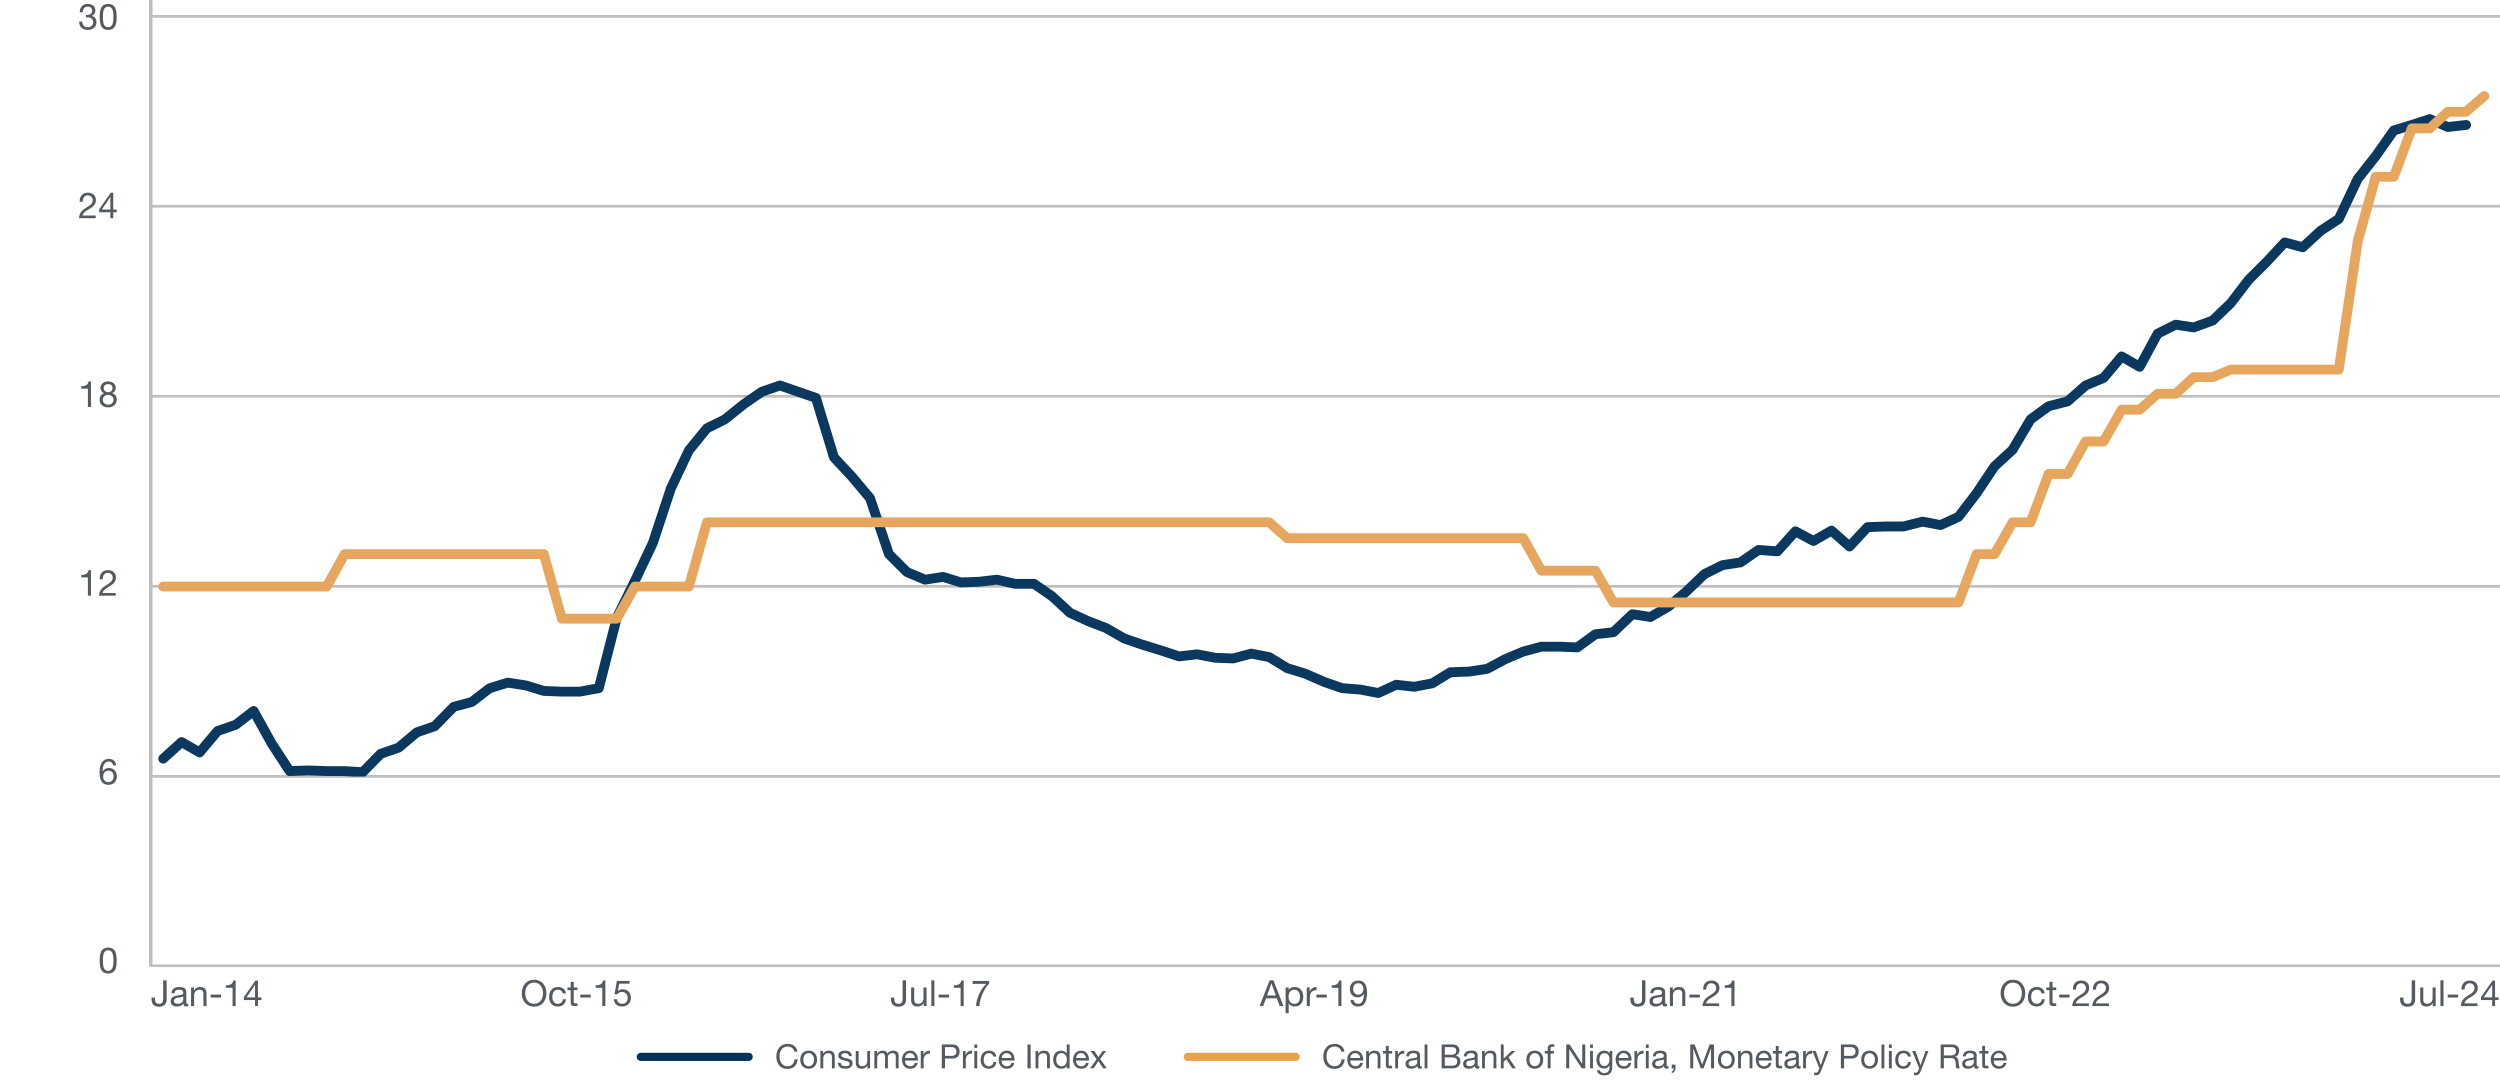 <svg width="763" height="331" viewBox="0 0 763 331" fill="none" xmlns="http://www.w3.org/2000/svg">
<path d="M26.746 1.201C28.231 1.201 29.111 1.993 29.111 3.28C29.111 3.918 28.737 4.501 28.033 4.842V4.864C28.957 5.073 29.441 5.766 29.441 6.756C29.441 8.208 28.33 9.132 26.768 9.132C25.217 9.132 24.161 8.241 24.161 6.624V6.591H25.107C25.151 7.702 25.778 8.307 26.768 8.307C27.725 8.307 28.451 7.68 28.451 6.8C28.451 5.876 27.791 5.304 26.757 5.304C26.603 5.304 26.416 5.315 26.229 5.337V4.545C26.317 4.556 26.427 4.556 26.581 4.556C27.505 4.556 28.132 4.028 28.132 3.28C28.132 2.499 27.571 2.026 26.746 2.026C25.833 2.026 25.283 2.653 25.261 3.72H24.326C24.403 2.103 25.283 1.201 26.746 1.201ZM33.012 1.201C33.881 1.201 34.519 1.487 34.959 2.059C35.388 2.62 35.608 3.665 35.608 5.172C35.608 6.679 35.399 7.702 34.959 8.274C34.53 8.835 33.881 9.132 33.012 9.132C32.143 9.132 31.494 8.846 31.065 8.263C30.636 7.691 30.416 6.657 30.416 5.172C30.416 3.676 30.636 2.642 31.065 2.07C31.505 1.487 32.143 1.201 33.012 1.201ZM31.406 5.161C31.406 6.393 31.549 7.218 31.813 7.658C32.088 8.087 32.484 8.307 33.012 8.307C33.584 8.307 34.002 8.065 34.255 7.559C34.508 7.053 34.618 6.272 34.618 5.194C34.618 4.468 34.629 3.313 34.156 2.62C33.914 2.268 33.551 2.026 33.001 2.026C32.506 2.026 32.11 2.235 31.824 2.664C31.549 3.082 31.406 3.918 31.406 5.161Z" fill="#545A5F"/>
<path d="M26.834 58.801C28.275 58.801 29.276 59.67 29.276 61.045C29.276 61.584 29.122 62.068 28.825 62.497C28.528 62.937 27.89 63.432 26.911 63.993C25.712 64.686 25.305 65.17 25.195 65.775H29.199V66.6H24.106C24.161 65.951 24.326 65.39 24.601 64.895C24.887 64.411 25.426 63.938 26.185 63.476C27.087 62.937 27.67 62.486 27.912 62.178C28.165 61.859 28.286 61.485 28.286 61.045C28.286 60.22 27.626 59.626 26.779 59.626C25.822 59.626 25.261 60.418 25.261 61.485V61.562H24.326L24.315 61.364C24.315 59.824 25.305 58.801 26.834 58.801ZM33.815 58.801H34.563V63.949H35.619V64.774H34.563V66.6H33.683V64.774H30.262V63.872L33.815 58.801ZM33.683 60.132H33.661L31.065 63.949H33.683V60.132Z" fill="#545A5F"/>
<path d="M27.043 116.401H27.758V124.2H26.823V118.612H24.799V117.864H24.832C26.141 117.864 26.856 117.402 27.043 116.401ZM32.957 116.401C34.431 116.401 35.322 117.193 35.322 118.392C35.322 119.063 34.948 119.668 34.244 120.009C35.157 120.295 35.63 120.966 35.63 121.956C35.63 123.397 34.541 124.332 33.045 124.332C31.45 124.332 30.394 123.441 30.394 121.956C30.394 121.032 30.878 120.306 31.758 120.009C31.076 119.723 30.669 119.085 30.669 118.392C30.669 117.204 31.67 116.401 32.957 116.401ZM31.659 118.425C31.659 119.162 32.187 119.679 33.045 119.679C33.826 119.679 34.332 119.184 34.332 118.425C34.332 117.666 33.837 117.226 33.012 117.226C32.22 117.226 31.659 117.721 31.659 118.425ZM31.384 122C31.384 122.913 32.066 123.507 33.045 123.507C33.958 123.507 34.64 122.88 34.64 121.989C34.64 121.164 33.892 120.504 33.023 120.504C32.121 120.504 31.384 121.109 31.384 122Z" fill="#545A5F"/>
<path d="M27.043 174.001H27.758V181.8H26.823V176.212H24.799V175.464H24.832C26.141 175.464 26.856 175.002 27.043 174.001ZM32.946 174.001C34.387 174.001 35.388 174.87 35.388 176.245C35.388 176.784 35.234 177.268 34.937 177.697C34.64 178.137 34.002 178.632 33.023 179.193C31.824 179.886 31.417 180.37 31.307 180.975H35.311V181.8H30.218C30.273 181.151 30.438 180.59 30.713 180.095C30.999 179.611 31.538 179.138 32.297 178.676C33.199 178.137 33.782 177.686 34.024 177.378C34.277 177.059 34.398 176.685 34.398 176.245C34.398 175.42 33.738 174.826 32.891 174.826C31.934 174.826 31.373 175.618 31.373 176.685V176.762H30.438L30.427 176.564C30.427 175.024 31.417 174.001 32.946 174.001Z" fill="#545A5F"/>
<path d="M33.243 231.601C34.53 231.601 35.322 232.327 35.443 233.592H34.508C34.409 232.844 33.914 232.426 33.199 232.426C32 232.426 31.351 233.438 31.307 235.385L31.329 235.407C31.758 234.725 32.385 234.384 33.276 234.384C34.684 234.384 35.663 235.429 35.663 236.903C35.663 237.651 35.432 238.278 34.981 238.784C34.519 239.279 33.881 239.532 33.056 239.532C31.296 239.532 30.372 238.3 30.372 235.77C30.372 233.086 31.362 231.601 33.243 231.601ZM31.483 236.969C31.483 237.981 32.121 238.707 33.1 238.707C34.024 238.707 34.673 237.97 34.673 236.98C34.673 235.902 34.068 235.209 33.089 235.209C32.121 235.209 31.483 235.935 31.483 236.969Z" fill="#545A5F"/>
<path d="M33.012 289.201C33.881 289.201 34.519 289.487 34.959 290.059C35.388 290.62 35.608 291.665 35.608 293.172C35.608 294.679 35.399 295.702 34.959 296.274C34.53 296.835 33.881 297.132 33.012 297.132C32.143 297.132 31.494 296.846 31.065 296.263C30.636 295.691 30.416 294.657 30.416 293.172C30.416 291.676 30.636 290.642 31.065 290.07C31.505 289.487 32.143 289.201 33.012 289.201ZM31.406 293.161C31.406 294.393 31.549 295.218 31.813 295.658C32.088 296.087 32.484 296.307 33.012 296.307C33.584 296.307 34.002 296.065 34.255 295.559C34.508 295.053 34.618 294.272 34.618 293.194C34.618 292.468 34.629 291.313 34.156 290.62C33.914 290.268 33.551 290.026 33.001 290.026C32.506 290.026 32.11 290.235 31.824 290.664C31.549 291.082 31.406 291.918 31.406 293.161Z" fill="#545A5F"/>
<path d="M46 295V0" stroke="#BFBFBF" stroke-width="1.104" stroke-linejoin="round"/>
<g clip-path="url(#clip0_168_1590)">
<path d="M43.5 62.944H763.5" stroke="#BFBFBF" stroke-width="0.828" stroke-linejoin="round"/>
<path d="M43.5 120.944H763.5" stroke="#BFBFBF" stroke-width="0.828" stroke-linejoin="round"/>
<path d="M43.5 178.944H763.5" stroke="#BFBFBF" stroke-width="0.828" stroke-linejoin="round"/>
<path d="M43.5 236.944H763.5" stroke="#BFBFBF" stroke-width="0.828" stroke-linejoin="round"/>
<g clip-path="url(#clip1_168_1590)">
<path d="M49.809 231.543L55.416 226.481L60.914 229.644L66.413 223.106L71.911 221.208L77.41 216.989L82.909 226.902L88.407 235.339L94.195 235.128L99.694 235.339H105.192L110.691 235.682L116.189 230.066L121.688 228.168L127.186 223.528L132.685 221.629L138.473 215.724L143.971 214.247L149.47 210.029L154.968 208.342L160.467 209.185L165.965 210.873L171.464 211.084H176.962L182.75 210.029L188.249 188.516L193.747 177.337L199.246 165.737L204.744 149.074L210.243 137.474L215.741 130.725L221.24 127.983L227.028 123.343L232.526 119.546L238.025 117.648L243.524 119.546L249.022 121.444L254.521 139.583L260.019 145.489L265.518 152.027L271.306 169.111L276.804 174.595L282.303 176.915L287.801 176.072L293.3 177.759L298.798 177.548L304.297 176.915L309.795 178.181H315.583L321.082 181.977L326.58 187.039L332.079 189.57L337.577 191.679L343.076 194.843L348.575 196.741L354.073 198.429L359.861 200.327L365.36 199.694L370.858 200.749L376.357 200.96L381.855 199.483L387.354 200.538L392.852 203.913L398.351 205.6L404.139 208.131L409.637 210.029L415.136 210.451L420.634 211.506L426.133 208.975L431.631 209.607L437.13 208.553L442.628 205.178L448.416 204.967L453.915 204.123L459.413 201.171L464.912 198.851L470.41 197.374H475.909L481.408 197.585L486.906 193.578L492.405 192.945L498.193 187.461L503.691 188.305L509.19 185.141L514.688 180.501L520.187 175.228L525.685 172.486L531.184 171.642L536.682 167.846L542.47 168.268L547.969 162.151L553.467 165.104L558.966 161.94L564.464 166.791L569.963 160.886L575.461 160.675H580.96L586.748 159.198L592.246 160.253L597.745 157.722L603.244 150.551L608.742 142.325L614.241 137.263L619.739 127.983L625.238 123.975L631.026 122.499L636.524 117.648L642.023 115.328L647.521 108.79L653.02 111.953L658.518 101.829L664.017 99.087L669.515 99.931L675.303 97.822L680.802 92.549L686.3 85.378L691.799 79.894L697.297 73.988L702.796 75.465L708.295 70.403L713.793 66.817L719.581 54.584L725.079 47.624L730.578 39.82L736.077 38.133L741.575 36.349L747.074 38.766L752.657 38.133" stroke="#0A385E" stroke-width="3" stroke-linecap="round" stroke-linejoin="round"/>
<path d="M49.809 179.025H55.416H60.914H66.413H71.911H77.41H82.909H88.407H94.195H99.694L105.192 169.111H110.691H116.189H121.688H127.186H132.685H138.473H143.971H149.47H154.968H160.467H165.965L171.464 188.815H176.962H182.75H188.249L193.747 179.025H199.246H204.744H210.243L215.742 159.409H221.24H227.028H232.527H238.025H243.524H249.022H254.521H260.019H265.518H271.306H276.804H282.303H287.801H293.3H298.798H304.297H309.795H315.583H321.082H326.58H332.079H337.577H343.076H348.575H354.073H359.861H365.36H370.858H376.357H381.855H387.354L392.852 164.26H398.351H404.139H409.637H415.136H420.634H426.133H431.631H437.13H442.628H448.416H453.915H459.413H464.912L470.411 174.173H475.909H481.408H486.906L492.405 183.876H498.193H503.691H509.19H514.688H520.187H525.685H531.184H536.682H542.47H547.969H553.467H558.966H564.464H569.963H575.461H580.96H586.748H592.247H597.745L603.244 169.111H608.742L614.241 159.409H619.739L625.238 144.645H631.026L636.524 134.732H642.023L647.521 125.03H653.02L658.518 120.179H664.017L669.515 115.117H675.303L680.802 112.797H686.3H691.799H697.297H702.796H708.295H713.793L719.581 73.567L725.08 53.951H730.578L736.077 39.187H741.575L747.074 34.125H752.572L758.191 29.318" stroke="#E6A65D" stroke-width="3" stroke-linecap="round" stroke-linejoin="round"/>
</g>
</g>
<path d="M46 294.744H763" stroke="#BFBFBF" stroke-width="0.828" stroke-linejoin="round"/>
<path d="M49.806 299.202H50.851V305.131C50.851 306.363 50.092 307.243 48.53 307.243C47.837 307.243 47.265 307.056 46.858 306.682C46.451 306.319 46.242 305.67 46.242 304.746V304.471H47.287V304.735C47.287 306.044 47.749 306.363 48.552 306.363C49.41 306.363 49.806 305.912 49.806 304.988V299.202ZM54.74 301.237C56.346 301.237 56.863 301.875 56.863 302.766V306.044C56.863 306.253 56.962 306.363 57.16 306.363C57.248 306.363 57.358 306.341 57.446 306.308V307.034C57.27 307.133 57.039 307.188 56.775 307.188C56.269 307.188 55.983 306.902 55.983 306.308C55.488 306.891 54.817 307.188 53.981 307.188C52.815 307.188 52.1 306.616 52.1 305.593C52.1 305.087 52.265 304.68 52.595 304.383C52.914 304.075 53.673 303.855 54.894 303.701C55.719 303.602 55.939 303.404 55.939 302.997C55.939 302.37 55.554 302.062 54.674 302.062C53.75 302.062 53.299 302.403 53.255 303.14H52.32C52.386 301.875 53.244 301.237 54.74 301.237ZM53.09 305.527C53.09 306.055 53.497 306.363 54.19 306.363C55.279 306.363 55.928 305.725 55.928 305.098V304.119C55.774 304.229 55.521 304.317 55.268 304.35L54.311 304.493C53.486 304.614 53.09 304.933 53.09 305.527ZM61.066 301.237C62.441 301.237 63.024 301.963 63.024 303.272V307.056H62.089V303.173C62.089 302.546 61.682 302.062 60.923 302.062C59.856 302.062 59.251 302.777 59.251 303.811V307.056H58.316V301.369H59.196V302.271H59.218C59.636 301.556 60.23 301.237 61.066 301.237ZM64.275 303.558H67.454V304.438H64.275V303.558ZM71.201 299.257H71.916V307.056H70.981V301.468H68.957V300.72H68.99C70.299 300.72 71.014 300.258 71.201 299.257ZM77.973 299.257H78.721V304.405H79.777V305.23H78.721V307.056H77.841V305.23H74.42V304.328L77.973 299.257ZM77.841 300.588H77.819L75.223 304.405H77.841V300.588Z" fill="#545A5F"/>
<path d="M163.013 299.015C165.4 299.015 166.775 300.874 166.775 303.129C166.775 305.527 165.29 307.243 163.013 307.243C160.659 307.243 159.251 305.428 159.251 303.129C159.251 301.941 159.592 300.962 160.274 300.181C160.956 299.4 161.869 299.015 163.013 299.015ZM160.296 303.129C160.296 305.032 161.363 306.363 163.013 306.363C164.729 306.363 165.73 304.988 165.73 303.129C165.73 302.205 165.488 301.424 165.015 300.819C164.531 300.203 163.86 299.895 163.002 299.895C162.155 299.895 161.495 300.203 161.011 300.819C160.538 301.435 160.296 302.205 160.296 303.129ZM170.271 301.237C171.646 301.237 172.57 301.897 172.724 303.195H171.756C171.602 302.458 171.096 302.062 170.348 302.062C169.193 302.062 168.577 302.876 168.577 304.284C168.577 305.527 169.204 306.363 170.238 306.363C171.14 306.363 171.679 305.846 171.8 304.977H172.757C172.548 306.396 171.668 307.188 170.249 307.188C168.588 307.188 167.587 306.066 167.587 304.284C167.587 302.436 168.599 301.237 170.271 301.237ZM174.166 299.664H175.101V301.369H176.234V302.194H175.101V305.758C175.101 306.044 175.189 306.187 175.387 306.209C175.574 306.22 175.772 306.231 175.97 306.231H176.234V307.056H175.464C174.43 307.056 174.166 306.726 174.166 305.868V302.194H173.198V301.369H174.166V299.664ZM177.119 303.558H180.298V304.438H177.119V303.558ZM184.045 299.257H184.76V307.056H183.825V301.468H181.801V300.72H181.834C183.143 300.72 183.858 300.258 184.045 299.257ZM188.276 299.389H192.126V300.214H188.98L188.562 302.458L188.584 302.48C188.914 302.117 189.42 301.919 190.036 301.919C191.543 301.919 192.555 302.931 192.555 304.581C192.555 306.077 191.455 307.188 189.827 307.188C188.463 307.188 187.385 306.341 187.341 304.966V304.955H188.276C188.331 305.78 189.013 306.363 189.915 306.363C190.872 306.363 191.565 305.659 191.565 304.515C191.565 303.459 190.784 302.744 189.805 302.744C189.244 302.744 188.771 302.986 188.353 303.481L187.55 303.437L188.276 299.389Z" fill="#545A5F"/>
<path d="M275.473 299.202H276.518V305.131C276.518 306.363 275.759 307.243 274.197 307.243C273.504 307.243 272.932 307.056 272.525 306.682C272.118 306.319 271.909 305.67 271.909 304.746V304.471H272.954V304.735C272.954 306.044 273.416 306.363 274.219 306.363C275.077 306.363 275.473 305.912 275.473 304.988V299.202ZM278.075 301.369H279.01V305.241C279.01 305.901 279.45 306.363 280.165 306.363C281.254 306.363 281.848 305.648 281.848 304.614V301.369H282.783V307.056H281.903V306.154H281.881C281.474 306.88 280.825 307.188 280.033 307.188C278.702 307.188 278.075 306.495 278.075 305.164V301.369ZM284.242 299.202H285.177V307.056H284.242V299.202ZM286.472 303.558H289.651V304.438H286.472V303.558ZM293.398 299.257H294.113V307.056H293.178V301.468H291.154V300.72H291.187C292.496 300.72 293.211 300.258 293.398 299.257ZM296.859 299.389H301.908V300.192C301.105 300.995 300.434 302.029 299.873 303.294C299.323 304.559 299.004 305.813 298.916 307.056H297.871C298.047 304.636 299.103 302.249 300.951 300.269H296.859V299.389Z" fill="#545A5F"/>
<path d="M387.492 299.202H388.647L391.716 307.056H390.561L389.703 304.691H386.381L385.501 307.056H384.423L387.492 299.202ZM388.064 300.148H388.042L386.711 303.811H389.373L388.064 300.148ZM395.142 301.237C396.792 301.237 397.76 302.48 397.76 304.229C397.76 305.967 396.77 307.188 395.164 307.188C394.46 307.188 393.723 306.902 393.327 306.297H393.305V309.234H392.37V301.369H393.305V302.139H393.327C393.624 301.556 394.273 301.237 395.142 301.237ZM393.272 304.207C393.272 305.516 393.932 306.363 395.065 306.363C396.143 306.363 396.77 305.549 396.77 304.163C396.77 302.964 396.11 302.062 394.999 302.062C393.877 302.062 393.272 302.964 393.272 304.207ZM401.684 301.237C401.728 301.237 401.761 301.237 401.816 301.237V302.227C400.419 302.227 399.759 302.953 399.759 304.515V307.056H398.824V301.369H399.704V302.568H399.726C400.166 301.666 400.793 301.237 401.684 301.237ZM401.765 303.558H404.944V304.438H401.765V303.558ZM408.691 299.257H409.406V307.056H408.471V301.468H406.447V300.72H406.48C407.789 300.72 408.504 300.258 408.691 299.257ZM414.54 299.257C416.344 299.257 417.213 300.478 417.213 302.986C417.213 305.868 416.311 307.188 414.507 307.188C413.165 307.188 412.285 306.495 412.142 305.175H413.077C413.176 305.934 413.748 306.363 414.507 306.363C415.651 306.363 416.201 305.395 416.267 303.349L416.245 303.327C415.882 303.998 415.211 304.405 414.43 304.405C412.901 304.405 411.977 303.393 411.977 301.798C411.977 300.313 413.033 299.257 414.54 299.257ZM412.967 301.93C412.967 302.81 413.66 303.58 414.507 303.58C415.442 303.58 416.102 302.81 416.102 301.864C416.102 300.874 415.53 300.082 414.485 300.082C413.539 300.082 412.967 300.808 412.967 301.93Z" fill="#545A5F"/>
<path d="M501.139 299.202H502.184V305.131C502.184 306.363 501.425 307.243 499.863 307.243C499.17 307.243 498.598 307.056 498.191 306.682C497.784 306.319 497.575 305.67 497.575 304.746V304.471H498.62V304.735C498.62 306.044 499.082 306.363 499.885 306.363C500.743 306.363 501.139 305.912 501.139 304.988V299.202ZM506.073 301.237C507.679 301.237 508.196 301.875 508.196 302.766V306.044C508.196 306.253 508.295 306.363 508.493 306.363C508.581 306.363 508.691 306.341 508.779 306.308V307.034C508.603 307.133 508.372 307.188 508.108 307.188C507.602 307.188 507.316 306.902 507.316 306.308C506.821 306.891 506.15 307.188 505.314 307.188C504.148 307.188 503.433 306.616 503.433 305.593C503.433 305.087 503.598 304.68 503.928 304.383C504.247 304.075 505.006 303.855 506.227 303.701C507.052 303.602 507.272 303.404 507.272 302.997C507.272 302.37 506.887 302.062 506.007 302.062C505.083 302.062 504.632 302.403 504.588 303.14H503.653C503.719 301.875 504.577 301.237 506.073 301.237ZM504.423 305.527C504.423 306.055 504.83 306.363 505.523 306.363C506.612 306.363 507.261 305.725 507.261 305.098V304.119C507.107 304.229 506.854 304.317 506.601 304.35L505.644 304.493C504.819 304.614 504.423 304.933 504.423 305.527ZM512.4 301.237C513.775 301.237 514.358 301.963 514.358 303.272V307.056H513.423V303.173C513.423 302.546 513.016 302.062 512.257 302.062C511.19 302.062 510.585 302.777 510.585 303.811V307.056H509.65V301.369H510.53V302.271H510.552C510.97 301.556 511.564 301.237 512.4 301.237ZM515.608 303.558H518.787V304.438H515.608V303.558ZM522.325 299.257C523.766 299.257 524.767 300.126 524.767 301.501C524.767 302.04 524.613 302.524 524.316 302.953C524.019 303.393 523.381 303.888 522.402 304.449C521.203 305.142 520.796 305.626 520.686 306.231H524.69V307.056H519.597C519.652 306.407 519.817 305.846 520.092 305.351C520.378 304.867 520.917 304.394 521.676 303.932C522.578 303.393 523.161 302.942 523.403 302.634C523.656 302.315 523.777 301.941 523.777 301.501C523.777 300.676 523.117 300.082 522.27 300.082C521.313 300.082 520.752 300.874 520.752 301.941V302.018H519.817L519.806 301.82C519.806 300.28 520.796 299.257 522.325 299.257ZM528.647 299.257H529.362V307.056H528.427V301.468H526.403V300.72H526.436C527.745 300.72 528.46 300.258 528.647 299.257Z" fill="#545A5F"/>
<path d="M614.347 299.015C616.734 299.015 618.109 300.874 618.109 303.129C618.109 305.527 616.624 307.243 614.347 307.243C611.993 307.243 610.585 305.428 610.585 303.129C610.585 301.941 610.926 300.962 611.608 300.181C612.29 299.4 613.203 299.015 614.347 299.015ZM611.63 303.129C611.63 305.032 612.697 306.363 614.347 306.363C616.063 306.363 617.064 304.988 617.064 303.129C617.064 302.205 616.822 301.424 616.349 300.819C615.865 300.203 615.194 299.895 614.336 299.895C613.489 299.895 612.829 300.203 612.345 300.819C611.872 301.435 611.63 302.205 611.63 303.129ZM621.604 301.237C622.979 301.237 623.903 301.897 624.057 303.195H623.089C622.935 302.458 622.429 302.062 621.681 302.062C620.526 302.062 619.91 302.876 619.91 304.284C619.91 305.527 620.537 306.363 621.571 306.363C622.473 306.363 623.012 305.846 623.133 304.977H624.09C623.881 306.396 623.001 307.188 621.582 307.188C619.921 307.188 618.92 306.066 618.92 304.284C618.92 302.436 619.932 301.237 621.604 301.237ZM625.499 299.664H626.434V301.369H627.567V302.194H626.434V305.758C626.434 306.044 626.522 306.187 626.72 306.209C626.907 306.22 627.105 306.231 627.303 306.231H627.567V307.056H626.797C625.763 307.056 625.499 306.726 625.499 305.868V302.194H624.531V301.369H625.499V299.664ZM628.452 303.558H631.631V304.438H628.452V303.558ZM635.169 299.257C636.61 299.257 637.611 300.126 637.611 301.501C637.611 302.04 637.457 302.524 637.16 302.953C636.863 303.393 636.225 303.888 635.246 304.449C634.047 305.142 633.64 305.626 633.53 306.231H637.534V307.056H632.441C632.496 306.407 632.661 305.846 632.936 305.351C633.222 304.867 633.761 304.394 634.52 303.932C635.422 303.393 636.005 302.942 636.247 302.634C636.5 302.315 636.621 301.941 636.621 301.501C636.621 300.676 635.961 300.082 635.114 300.082C634.157 300.082 633.596 300.874 633.596 301.941V302.018H632.661L632.65 301.82C632.65 300.28 633.64 299.257 635.169 299.257ZM641.282 299.257C642.723 299.257 643.724 300.126 643.724 301.501C643.724 302.04 643.57 302.524 643.273 302.953C642.976 303.393 642.338 303.888 641.359 304.449C640.16 305.142 639.753 305.626 639.643 306.231H643.647V307.056H638.554C638.609 306.407 638.774 305.846 639.049 305.351C639.335 304.867 639.874 304.394 640.633 303.932C641.535 303.393 642.118 302.942 642.36 302.634C642.613 302.315 642.734 301.941 642.734 301.501C642.734 300.676 642.074 300.082 641.227 300.082C640.27 300.082 639.709 300.874 639.709 301.941V302.018H638.774L638.763 301.82C638.763 300.28 639.753 299.257 641.282 299.257Z" fill="#545A5F"/>
<path d="M736.051 299.202H737.096V305.131C737.096 306.363 736.337 307.243 734.775 307.243C734.082 307.243 733.51 307.056 733.103 306.682C732.696 306.319 732.487 305.67 732.487 304.746V304.471H733.532V304.735C733.532 306.044 733.994 306.363 734.797 306.363C735.655 306.363 736.051 305.912 736.051 304.988V299.202ZM738.653 301.369H739.588V305.241C739.588 305.901 740.028 306.363 740.743 306.363C741.832 306.363 742.426 305.648 742.426 304.614V301.369H743.361V307.056H742.481V306.154H742.459C742.052 306.88 741.403 307.188 740.611 307.188C739.28 307.188 738.653 306.495 738.653 305.164V301.369ZM744.821 299.202H745.756V307.056H744.821V299.202ZM747.05 303.558H750.229V304.438H747.05V303.558ZM753.767 299.257C755.208 299.257 756.209 300.126 756.209 301.501C756.209 302.04 756.055 302.524 755.758 302.953C755.461 303.393 754.823 303.888 753.844 304.449C752.645 305.142 752.238 305.626 752.128 306.231H756.132V307.056H751.039C751.094 306.407 751.259 305.846 751.534 305.351C751.82 304.867 752.359 304.394 753.118 303.932C754.02 303.393 754.603 302.942 754.845 302.634C755.098 302.315 755.219 301.941 755.219 301.501C755.219 300.676 754.559 300.082 753.712 300.082C752.755 300.082 752.194 300.874 752.194 301.941V302.018H751.259L751.248 301.82C751.248 300.28 752.238 299.257 753.767 299.257ZM760.749 299.257H761.497V304.405H762.553V305.23H761.497V307.056H760.617V305.23H757.196V304.328L760.749 299.257ZM760.617 300.588H760.595L757.999 304.405H760.617V300.588Z" fill="#545A5F"/>
<path d="M195.565 322.556H228.5" stroke="#00335C" stroke-width="2.483" stroke-linecap="round" stroke-linejoin="round"/>
<path d="M240.392 318.588C241.986 318.588 243.181 319.477 243.396 320.958H242.425C242.211 319.957 241.455 319.405 240.382 319.405C238.839 319.405 237.91 320.621 237.91 322.357C237.91 324.207 238.799 325.412 240.392 325.412C241.587 325.412 242.405 324.584 242.497 323.308H243.467C243.263 325.187 242.108 326.229 240.31 326.229C239.268 326.229 238.441 325.882 237.838 325.197C237.236 324.503 236.939 323.583 236.939 322.429C236.939 321.295 237.246 320.376 237.869 319.661C238.492 318.945 239.33 318.588 240.392 318.588ZM246.804 320.651C248.429 320.651 249.368 321.806 249.368 323.42C249.368 325.054 248.357 326.178 246.804 326.178C245.272 326.178 244.24 325.105 244.24 323.42C244.24 321.734 245.221 320.651 246.804 320.651ZM245.16 323.42C245.16 324.615 245.844 325.412 246.804 325.412C247.754 325.412 248.449 324.615 248.449 323.42C248.449 322.225 247.754 321.418 246.794 321.418C245.875 321.418 245.16 322.194 245.16 323.42ZM252.946 320.651C254.223 320.651 254.765 321.326 254.765 322.541V326.056H253.896V322.449C253.896 321.867 253.518 321.418 252.813 321.418C251.822 321.418 251.261 322.082 251.261 323.042V326.056H250.392V320.774H251.209V321.612H251.23C251.618 320.948 252.17 320.651 252.946 320.651ZM257.826 320.651C259.246 320.651 259.91 321.203 259.981 322.306H259.113V322.296C259.062 321.734 258.582 321.418 257.887 321.418C257.192 321.418 256.763 321.663 256.763 322.092C256.763 322.48 257.121 322.705 257.836 322.868L258.653 323.052C259.675 323.277 260.216 323.716 260.216 324.513C260.216 325.555 259.348 326.178 257.969 326.178C256.631 326.178 255.783 325.575 255.732 324.39H256.6C256.62 325.044 257.141 325.412 258.02 325.412C258.858 325.412 259.297 325.146 259.297 324.625C259.297 324.39 259.184 324.196 258.97 324.063C258.755 323.931 258.316 323.798 257.652 323.655C256.293 323.369 255.844 322.94 255.844 322.153C255.844 321.224 256.671 320.651 257.826 320.651ZM261.176 320.774H262.045V324.37C262.045 324.983 262.453 325.412 263.117 325.412C264.129 325.412 264.68 324.748 264.68 323.788V320.774H265.549V326.056H264.732V325.218H264.711C264.333 325.892 263.73 326.178 262.995 326.178C261.759 326.178 261.176 325.535 261.176 324.298V320.774ZM269.397 320.651C270.173 320.651 270.663 320.978 270.847 321.55C271.205 320.989 271.808 320.651 272.512 320.651C273.697 320.651 274.259 321.234 274.259 322.153V326.056H273.391V322.552C273.391 321.796 273.084 321.418 272.369 321.418C271.501 321.418 270.99 322 270.99 322.735V326.056H270.122V322.552C270.122 321.796 269.815 321.418 269.131 321.418C268.855 321.418 268.61 321.489 268.396 321.622C267.977 321.888 267.721 322.439 267.721 322.746V326.056H266.853V320.774H267.67V321.55H267.691C268.089 320.948 268.651 320.651 269.397 320.651ZM277.759 320.651C278.514 320.651 279.107 320.927 279.526 321.469C279.945 322.01 280.149 322.715 280.149 323.573V323.675H276.196V323.737C276.196 324.748 276.819 325.412 277.84 325.412C278.617 325.412 279.066 325.034 279.209 324.38H280.067C279.832 325.555 279.005 326.178 277.81 326.178C277.258 326.178 276.788 326.056 276.41 325.81C275.634 325.3 275.276 324.298 275.276 323.379C275.276 322.603 275.501 321.959 275.971 321.438C276.441 320.917 277.043 320.651 277.759 320.651ZM276.196 322.909H279.23C279.179 322.061 278.555 321.418 277.697 321.418C276.88 321.418 276.267 322.01 276.196 322.909ZM283.674 320.651C283.715 320.651 283.746 320.651 283.797 320.651V321.571C282.5 321.571 281.887 322.245 281.887 323.696V326.056H281.018V320.774H281.836V321.888H281.856C282.265 321.05 282.847 320.651 283.674 320.651ZM287.437 318.762H290.686C292.004 318.762 292.872 319.487 292.872 320.917C292.872 322.368 291.983 323.073 290.747 323.073H288.408V326.056H287.437V318.762ZM288.408 322.255H290.41C291.329 322.255 291.901 321.826 291.901 320.917C291.901 320.018 291.37 319.579 290.349 319.579H288.408V322.255ZM296.544 320.651C296.585 320.651 296.615 320.651 296.666 320.651V321.571C295.369 321.571 294.756 322.245 294.756 323.696V326.056H293.888V320.774H294.705V321.888H294.725C295.134 321.05 295.716 320.651 296.544 320.651ZM297.371 318.762H298.24V319.824H297.371V318.762ZM297.371 320.774H298.24V326.056H297.371V320.774ZM301.791 320.651C303.068 320.651 303.927 321.264 304.07 322.47H303.171C303.028 321.785 302.558 321.418 301.863 321.418C300.79 321.418 300.218 322.174 300.218 323.481C300.218 324.636 300.801 325.412 301.761 325.412C302.598 325.412 303.099 324.932 303.211 324.125H304.1C303.906 325.443 303.089 326.178 301.771 326.178C300.228 326.178 299.299 325.136 299.299 323.481C299.299 321.765 300.239 320.651 301.791 320.651ZM307.268 320.651C308.024 320.651 308.617 320.927 309.035 321.469C309.454 322.01 309.659 322.715 309.659 323.573V323.675H305.705V323.737C305.705 324.748 306.328 325.412 307.35 325.412C308.126 325.412 308.576 325.034 308.719 324.38H309.577C309.342 325.555 308.514 326.178 307.319 326.178C306.768 326.178 306.298 326.056 305.92 325.81C305.143 325.3 304.786 324.298 304.786 323.379C304.786 322.603 305.01 321.959 305.48 321.438C305.95 320.917 306.553 320.651 307.268 320.651ZM305.705 322.909H308.739C308.688 322.061 308.065 321.418 307.207 321.418C306.39 321.418 305.777 322.01 305.705 322.909ZM313.586 318.762H314.556V326.056H313.586V318.762ZM318.599 320.651C319.876 320.651 320.418 321.326 320.418 322.541V326.056H319.55V322.449C319.55 321.867 319.172 321.418 318.467 321.418C317.476 321.418 316.914 322.082 316.914 323.042V326.056H316.046V320.774H316.863V321.612H316.883C317.271 320.948 317.823 320.651 318.599 320.651ZM325.573 318.762H326.442V326.056H325.573V325.34H325.553C325.277 325.882 324.654 326.178 323.867 326.178C322.386 326.178 321.436 325.044 321.436 323.399C321.436 321.785 322.325 320.651 323.837 320.651C324.521 320.651 325.226 320.948 325.553 321.479H325.573V318.762ZM322.355 323.461C322.355 324.574 322.968 325.412 323.99 325.412C325.032 325.412 325.604 324.584 325.604 323.42C325.604 322.225 325.001 321.418 323.929 321.418C322.927 321.418 322.355 322.204 322.355 323.461ZM329.974 320.651C330.73 320.651 331.322 320.927 331.741 321.469C332.16 322.01 332.364 322.715 332.364 323.573V323.675H328.411V323.737C328.411 324.748 329.034 325.412 330.056 325.412C330.832 325.412 331.282 325.034 331.425 324.38H332.283C332.048 325.555 331.22 326.178 330.025 326.178C329.473 326.178 329.003 326.056 328.625 325.81C327.849 325.3 327.492 324.298 327.492 323.379C327.492 322.603 327.716 321.959 328.186 321.438C328.656 320.917 329.259 320.651 329.974 320.651ZM328.411 322.909H331.445C331.394 322.061 330.771 321.418 329.913 321.418C329.095 321.418 328.482 322.01 328.411 322.909ZM332.846 320.774H333.959L335.216 322.613H335.226L336.544 320.774H337.586L335.767 323.205L337.81 326.056H336.697L335.226 323.869L333.755 326.056H332.703L334.684 323.277L332.846 320.774Z" fill="#545A5F"/>
<path d="M362.5 322.556H395.435" stroke="#E8A34A" stroke-width="2.483" stroke-linecap="round" stroke-linejoin="round"/>
<path d="M407.327 318.588C408.92 318.588 410.116 319.477 410.33 320.958H409.36C409.145 319.957 408.389 319.405 407.316 319.405C405.774 319.405 404.844 320.621 404.844 322.357C404.844 324.207 405.733 325.412 407.327 325.412C408.522 325.412 409.339 324.584 409.431 323.308H410.402C410.197 325.187 409.043 326.229 407.245 326.229C406.203 326.229 405.375 325.882 404.773 325.197C404.17 324.503 403.874 323.583 403.874 322.429C403.874 321.295 404.18 320.376 404.803 319.661C405.427 318.945 406.264 318.588 407.327 318.588ZM413.657 320.651C414.413 320.651 415.006 320.927 415.424 321.469C415.843 322.01 416.048 322.715 416.048 323.573V323.675H412.094V323.737C412.094 324.748 412.717 325.412 413.739 325.412C414.515 325.412 414.965 325.034 415.108 324.38H415.966C415.731 325.555 414.903 326.178 413.708 326.178C413.157 326.178 412.687 326.056 412.309 325.81C411.532 325.3 411.175 324.298 411.175 323.379C411.175 322.603 411.399 321.959 411.869 321.438C412.339 320.917 412.942 320.651 413.657 320.651ZM412.094 322.909H415.128C415.077 322.061 414.454 321.418 413.596 321.418C412.779 321.418 412.166 322.01 412.094 322.909ZM419.502 320.651C420.778 320.651 421.32 321.326 421.32 322.541V326.056H420.452V322.449C420.452 321.867 420.074 321.418 419.369 321.418C418.378 321.418 417.816 322.082 417.816 323.042V326.056H416.948V320.774H417.765V321.612H417.785C418.174 320.948 418.725 320.651 419.502 320.651ZM422.961 319.191H423.83V320.774H424.882V321.54H423.83V324.85C423.83 325.116 423.911 325.249 424.095 325.269C424.269 325.279 424.453 325.289 424.637 325.289H424.882V326.056H424.167C423.206 326.056 422.961 325.749 422.961 324.952V321.54H422.062V320.774H422.961V319.191ZM428.472 320.651C428.513 320.651 428.543 320.651 428.594 320.651V321.571C427.297 321.571 426.684 322.245 426.684 323.696V326.056H425.816V320.774H426.633V321.888H426.653C427.062 321.05 427.644 320.651 428.472 320.651ZM431.414 320.651C432.905 320.651 433.386 321.244 433.386 322.071V325.116C433.386 325.31 433.478 325.412 433.661 325.412C433.743 325.412 433.845 325.392 433.927 325.361V326.035C433.764 326.127 433.549 326.178 433.304 326.178C432.834 326.178 432.568 325.913 432.568 325.361C432.109 325.902 431.486 326.178 430.709 326.178C429.626 326.178 428.962 325.647 428.962 324.697C428.962 324.227 429.115 323.849 429.422 323.573C429.718 323.287 430.423 323.083 431.557 322.94C432.323 322.848 432.528 322.664 432.528 322.286C432.528 321.704 432.17 321.418 431.353 321.418C430.495 321.418 430.076 321.734 430.035 322.419H429.167C429.228 321.244 430.025 320.651 431.414 320.651ZM429.882 324.636C429.882 325.126 430.26 325.412 430.903 325.412C431.915 325.412 432.517 324.819 432.517 324.237V323.328C432.374 323.43 432.139 323.512 431.904 323.542L431.016 323.675C430.249 323.788 429.882 324.084 429.882 324.636ZM434.786 318.762H435.655V326.056H434.786V318.762ZM439.986 318.762H443.102C444.001 318.762 444.614 318.945 444.93 319.313C445.257 319.671 445.421 320.09 445.421 320.549C445.421 321.326 445.022 321.908 444.338 322.184V322.204C445.237 322.398 445.727 323.073 445.727 323.961C445.727 325.136 444.798 326.056 443.551 326.056H439.986V318.762ZM440.957 321.898H442.949C443.919 321.898 444.45 321.561 444.45 320.733C444.45 319.967 444.093 319.579 442.959 319.579H440.957V321.898ZM440.957 325.238H443.429C444.215 325.238 444.757 324.738 444.757 323.931C444.757 323.113 444.174 322.715 443.132 322.715H440.957V325.238ZM449.002 320.651C450.494 320.651 450.974 321.244 450.974 322.071V325.116C450.974 325.31 451.066 325.412 451.249 325.412C451.331 325.412 451.433 325.392 451.515 325.361V326.035C451.352 326.127 451.137 326.178 450.892 326.178C450.422 326.178 450.156 325.913 450.156 325.361C449.697 325.902 449.074 326.178 448.297 326.178C447.214 326.178 446.55 325.647 446.55 324.697C446.55 324.227 446.704 323.849 447.01 323.573C447.306 323.287 448.011 323.083 449.145 322.94C449.911 322.848 450.116 322.664 450.116 322.286C450.116 321.704 449.758 321.418 448.941 321.418C448.083 321.418 447.664 321.734 447.623 322.419H446.755C446.816 321.244 447.613 320.651 449.002 320.651ZM447.47 324.636C447.47 325.126 447.848 325.412 448.491 325.412C449.503 325.412 450.105 324.819 450.105 324.237V323.328C449.962 323.43 449.727 323.512 449.492 323.542L448.604 323.675C447.837 323.788 447.47 324.084 447.47 324.636ZM454.877 320.651C456.154 320.651 456.696 321.326 456.696 322.541V326.056H455.827V322.449C455.827 321.867 455.449 321.418 454.744 321.418C453.753 321.418 453.192 322.082 453.192 323.042V326.056H452.323V320.774H453.14V321.612H453.161C453.549 320.948 454.101 320.651 454.877 320.651ZM458.051 318.762H458.919V323.083L461.33 320.774H462.495L460.4 322.695L462.648 326.056H461.545L459.736 323.297L458.919 324.053V326.056H458.051V318.762ZM468.418 320.651C470.043 320.651 470.982 321.806 470.982 323.42C470.982 325.054 469.971 326.178 468.418 326.178C466.886 326.178 465.854 325.105 465.854 323.42C465.854 321.734 466.835 320.651 468.418 320.651ZM466.774 323.42C466.774 324.615 467.458 325.412 468.418 325.412C469.368 325.412 470.063 324.615 470.063 323.42C470.063 322.225 469.368 321.418 468.408 321.418C467.489 321.418 466.774 322.194 466.774 323.42ZM473.814 318.68C473.947 318.68 474.264 318.721 474.387 318.762V319.518C474.254 319.466 474.029 319.446 473.896 319.446C473.416 319.446 473.232 319.661 473.232 320.018V320.774H474.254V321.54H473.232V326.056H472.364V321.54H471.475V320.774H472.364V319.947C472.364 319.17 472.854 318.68 473.814 318.68ZM478.005 318.762H479.037L482.878 324.676H482.898V318.762H483.818V326.056H482.755L478.945 320.202H478.924V326.056H478.005V318.762ZM485.296 318.762H486.164V319.824H485.296V318.762ZM485.296 320.774H486.164V326.056H485.296V320.774ZM489.655 320.651C490.4 320.651 490.942 320.999 491.238 321.53H491.248V320.774H492.065V325.657C492.065 327.322 491.279 328.201 489.624 328.201C488.429 328.201 487.479 327.67 487.428 326.648H488.296C488.327 327.2 488.991 327.506 489.665 327.506C490.686 327.506 491.248 326.822 491.248 325.483V325.157H491.228C490.962 325.739 490.319 326.117 489.583 326.117C488.153 326.117 487.223 325.034 487.223 323.44C487.223 321.836 488.102 320.651 489.655 320.651ZM488.143 323.338C488.143 324.574 488.684 325.351 489.634 325.351C490.594 325.351 491.207 324.533 491.207 323.308C491.207 322.194 490.666 321.418 489.695 321.418C488.725 321.418 488.143 322.184 488.143 323.338ZM495.572 320.651C496.328 320.651 496.92 320.927 497.339 321.469C497.758 322.01 497.962 322.715 497.962 323.573V323.675H494.009V323.737C494.009 324.748 494.632 325.412 495.653 325.412C496.43 325.412 496.879 325.034 497.022 324.38H497.88C497.645 325.555 496.818 326.178 495.623 326.178C495.071 326.178 494.601 326.056 494.223 325.81C493.447 325.3 493.089 324.298 493.089 323.379C493.089 322.603 493.314 321.959 493.784 321.438C494.254 320.917 494.857 320.651 495.572 320.651ZM494.009 322.909H497.043C496.992 322.061 496.368 321.418 495.51 321.418C494.693 321.418 494.08 322.01 494.009 322.909ZM501.488 320.651C501.528 320.651 501.559 320.651 501.61 320.651V321.571C500.313 321.571 499.7 322.245 499.7 323.696V326.056H498.832V320.774H499.649V321.888H499.669C500.078 321.05 500.66 320.651 501.488 320.651ZM502.315 318.762H503.183V319.824H502.315V318.762ZM502.315 320.774H503.183V326.056H502.315V320.774ZM506.694 320.651C508.186 320.651 508.666 321.244 508.666 322.071V325.116C508.666 325.31 508.758 325.412 508.942 325.412C509.024 325.412 509.126 325.392 509.207 325.361V326.035C509.044 326.127 508.829 326.178 508.584 326.178C508.114 326.178 507.849 325.913 507.849 325.361C507.389 325.902 506.766 326.178 505.99 326.178C504.907 326.178 504.243 325.647 504.243 324.697C504.243 324.227 504.396 323.849 504.702 323.573C504.999 323.287 505.703 323.083 506.837 322.94C507.604 322.848 507.808 322.664 507.808 322.286C507.808 321.704 507.45 321.418 506.633 321.418C505.775 321.418 505.356 321.734 505.315 322.419H504.447C504.508 321.244 505.305 320.651 506.694 320.651ZM505.162 324.636C505.162 325.126 505.54 325.412 506.184 325.412C507.195 325.412 507.798 324.819 507.798 324.237V323.328C507.655 323.43 507.42 323.512 507.185 323.542L506.296 323.675C505.53 323.788 505.162 324.084 505.162 324.636ZM510.21 324.922H511.344V326.015C511.344 326.76 510.976 327.332 510.22 327.557V327.046C510.577 326.924 510.812 326.566 510.812 326.107V326.056H510.21V324.922ZM515.865 318.762H517.194L519.492 324.891L521.801 318.762H523.129V326.056H522.209V319.987H522.189L519.911 326.056H519.083L516.805 319.987H516.785V326.056H515.865V318.762ZM526.879 320.651C528.503 320.651 529.443 321.806 529.443 323.42C529.443 325.054 528.432 326.178 526.879 326.178C525.347 326.178 524.315 325.105 524.315 323.42C524.315 321.734 525.295 320.651 526.879 320.651ZM525.234 323.42C525.234 324.615 525.919 325.412 526.879 325.412C527.829 325.412 528.524 324.615 528.524 323.42C528.524 322.225 527.829 321.418 526.869 321.418C525.949 321.418 525.234 322.194 525.234 323.42ZM533.021 320.651C534.298 320.651 534.839 321.326 534.839 322.541V326.056H533.971V322.449C533.971 321.867 533.593 321.418 532.888 321.418C531.897 321.418 531.335 322.082 531.335 323.042V326.056H530.467V320.774H531.284V321.612H531.304C531.693 320.948 532.244 320.651 533.021 320.651ZM538.34 320.651C539.096 320.651 539.688 320.927 540.107 321.469C540.526 322.01 540.73 322.715 540.73 323.573V323.675H536.777V323.737C536.777 324.748 537.4 325.412 538.421 325.412C539.198 325.412 539.647 325.034 539.79 324.38H540.648C540.413 325.555 539.586 326.178 538.391 326.178C537.839 326.178 537.369 326.056 536.991 325.81C536.215 325.3 535.857 324.298 535.857 323.379C535.857 322.603 536.082 321.959 536.552 321.438C537.022 320.917 537.625 320.651 538.34 320.651ZM536.777 322.909H539.811C539.76 322.061 539.136 321.418 538.278 321.418C537.461 321.418 536.848 322.01 536.777 322.909ZM541.967 319.191H542.836V320.774H543.888V321.54H542.836V324.85C542.836 325.116 542.917 325.249 543.101 325.269C543.275 325.279 543.459 325.289 543.643 325.289H543.888V326.056H543.173C542.212 326.056 541.967 325.749 541.967 324.952V321.54H541.068V320.774H541.967V319.191ZM547.018 320.651C548.51 320.651 548.99 321.244 548.99 322.071V325.116C548.99 325.31 549.082 325.412 549.266 325.412C549.347 325.412 549.45 325.392 549.531 325.361V326.035C549.368 326.127 549.153 326.178 548.908 326.178C548.438 326.178 548.173 325.913 548.173 325.361C547.713 325.902 547.09 326.178 546.313 326.178C545.23 326.178 544.566 325.647 544.566 324.697C544.566 324.227 544.72 323.849 545.026 323.573C545.322 323.287 546.027 323.083 547.161 322.94C547.927 322.848 548.132 322.664 548.132 322.286C548.132 321.704 547.774 321.418 546.957 321.418C546.099 321.418 545.68 321.734 545.639 322.419H544.771C544.832 321.244 545.629 320.651 547.018 320.651ZM545.486 324.636C545.486 325.126 545.864 325.412 546.507 325.412C547.519 325.412 548.121 324.819 548.121 324.237V323.328C547.978 323.43 547.744 323.512 547.509 323.542L546.62 323.675C545.854 323.788 545.486 324.084 545.486 324.636ZM552.965 320.651C553.006 320.651 553.036 320.651 553.087 320.651V321.571C551.79 321.571 551.177 322.245 551.177 323.696V326.056H550.309V320.774H551.126V321.888H551.146C551.555 321.05 552.137 320.651 552.965 320.651ZM553.169 320.774H554.15L555.692 325.095H555.713L557.194 320.774H558.114L555.866 326.617C555.406 327.843 555.059 328.17 554.283 328.17C554.068 328.17 553.874 328.15 553.68 328.078V327.281C553.843 327.332 554.017 327.404 554.191 327.404C554.548 327.404 554.793 327.23 554.926 326.873L555.263 326.025L553.169 320.774ZM561.835 318.762H565.084C566.402 318.762 567.27 319.487 567.27 320.917C567.27 322.368 566.381 323.073 565.145 323.073H562.806V326.056H561.835V318.762ZM562.806 322.255H564.808C565.727 322.255 566.3 321.826 566.3 320.917C566.3 320.018 565.768 319.579 564.747 319.579H562.806V322.255ZM570.595 320.651C572.219 320.651 573.159 321.806 573.159 323.42C573.159 325.054 572.147 326.178 570.595 326.178C569.062 326.178 568.03 325.105 568.03 323.42C568.03 321.734 569.011 320.651 570.595 320.651ZM568.95 323.42C568.95 324.615 569.634 325.412 570.595 325.412C571.545 325.412 572.239 324.615 572.239 323.42C572.239 322.225 571.545 321.418 570.584 321.418C569.665 321.418 568.95 322.194 568.95 323.42ZM574.234 318.762H575.102V326.056H574.234V318.762ZM576.498 318.762H577.367V319.824H576.498V318.762ZM576.498 320.774H577.367V326.056H576.498V320.774ZM580.918 320.651C582.195 320.651 583.053 321.264 583.196 322.47H582.297C582.154 321.785 581.684 321.418 580.99 321.418C579.917 321.418 579.345 322.174 579.345 323.481C579.345 324.636 579.927 325.412 580.888 325.412C581.725 325.412 582.226 324.932 582.338 324.125H583.227C583.033 325.443 582.216 326.178 580.898 326.178C579.355 326.178 578.426 325.136 578.426 323.481C578.426 321.765 579.366 320.651 580.918 320.651ZM583.627 320.774H584.607L586.15 325.095H586.17L587.651 320.774H588.571L586.323 326.617C585.864 327.843 585.516 328.17 584.74 328.17C584.526 328.17 584.331 328.15 584.137 328.078V327.281C584.301 327.332 584.474 327.404 584.648 327.404C585.006 327.404 585.251 327.23 585.384 326.873L585.721 326.025L583.627 320.774ZM592.293 318.762H595.766C597.023 318.762 597.942 319.456 597.942 320.672C597.942 321.632 597.523 322.276 596.675 322.521V322.541C597.4 322.684 597.738 323.113 597.789 324.452C597.819 325.31 597.942 325.729 598.197 326.056H597.114C596.992 325.892 596.982 325.77 596.941 325.494L596.9 324.697C596.89 324.319 596.808 323.931 596.655 323.542C596.502 323.154 596.175 322.95 595.664 322.94H593.263V326.056H592.293V318.762ZM593.263 322.123H595.337C596.41 322.123 596.971 321.714 596.971 320.825C596.971 320.039 596.512 319.579 595.715 319.579H593.263V322.123ZM601.309 320.651C602.8 320.651 603.28 321.244 603.28 322.071V325.116C603.28 325.31 603.372 325.412 603.556 325.412C603.638 325.412 603.74 325.392 603.822 325.361V326.035C603.658 326.127 603.444 326.178 603.199 326.178C602.729 326.178 602.463 325.913 602.463 325.361C602.003 325.902 601.38 326.178 600.604 326.178C599.521 326.178 598.857 325.647 598.857 324.697C598.857 324.227 599.01 323.849 599.317 323.573C599.613 323.287 600.318 323.083 601.452 322.94C602.218 322.848 602.422 322.664 602.422 322.286C602.422 321.704 602.065 321.418 601.247 321.418C600.389 321.418 599.97 321.734 599.93 322.419H599.061C599.123 321.244 599.919 320.651 601.309 320.651ZM599.776 324.636C599.776 325.126 600.154 325.412 600.798 325.412C601.809 325.412 602.412 324.819 602.412 324.237V323.328C602.269 323.43 602.034 323.512 601.799 323.542L600.91 323.675C600.144 323.788 599.776 324.084 599.776 324.636ZM604.967 319.191H605.835V320.774H606.888V321.54H605.835V324.85C605.835 325.116 605.917 325.249 606.101 325.269C606.275 325.279 606.458 325.289 606.642 325.289H606.888V326.056H606.172C605.212 326.056 604.967 325.749 604.967 324.952V321.54H604.068V320.774H604.967V319.191ZM610.049 320.651C610.805 320.651 611.397 320.927 611.816 321.469C612.235 322.01 612.439 322.715 612.439 323.573V323.675H608.486V323.737C608.486 324.748 609.109 325.412 610.13 325.412C610.907 325.412 611.356 325.034 611.499 324.38H612.357C612.122 325.555 611.295 326.178 610.1 326.178C609.548 326.178 609.078 326.056 608.7 325.81C607.924 325.3 607.566 324.298 607.566 323.379C607.566 322.603 607.791 321.959 608.261 321.438C608.731 320.917 609.333 320.651 610.049 320.651ZM608.486 322.909H611.52C611.469 322.061 610.845 321.418 609.987 321.418C609.17 321.418 608.557 322.01 608.486 322.909Z" fill="#545A5F"/>
<path d="M46 5L763 5" stroke="#BFBFBF" stroke-width="0.828" stroke-linejoin="round"/>
<defs>
<clipPath id="clip0_168_1590">
<rect width="717" height="254" fill="white" transform="translate(46 14.256)"/>
</clipPath>
<clipPath id="clip1_168_1590">
<rect width="712" height="209" fill="white" transform="translate(48 28)"/>
</clipPath>
</defs>
</svg>
